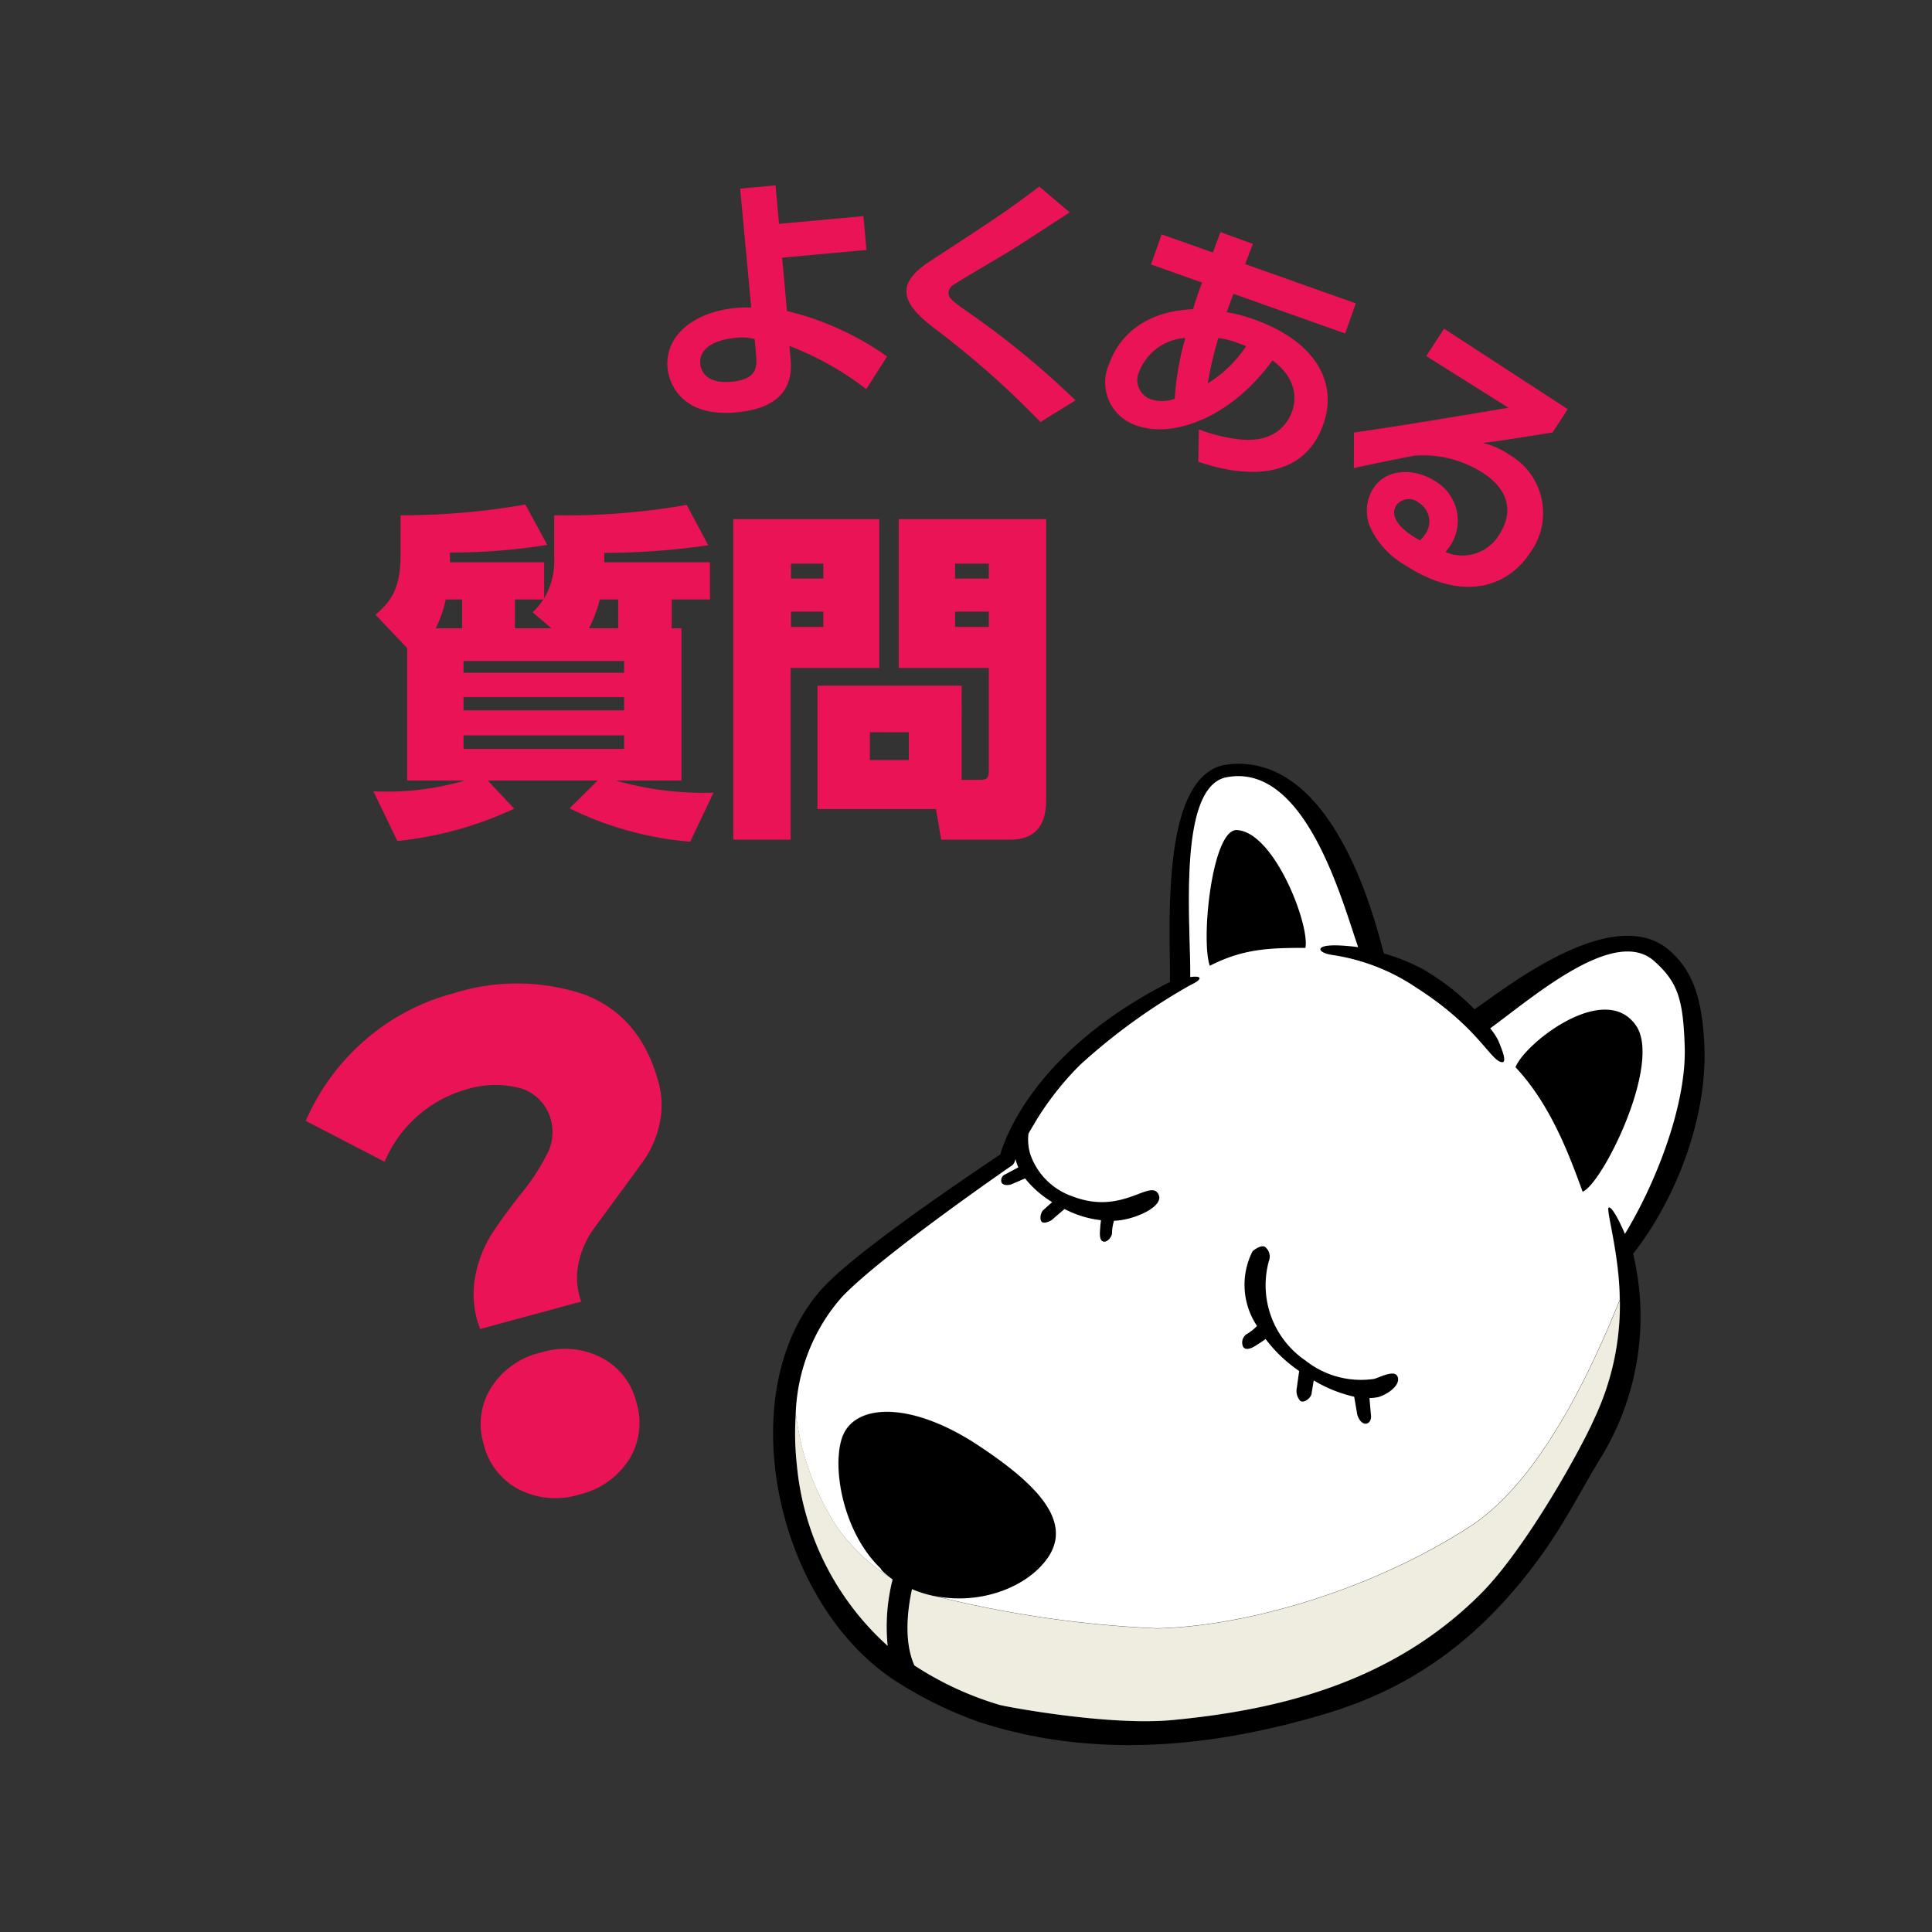<svg xmlns="http://www.w3.org/2000/svg" viewBox="0 0 150 150"><rect x="0" y="0" width="150" height="150" fill="#333333" stroke="none"/><defs><style>.cls-1{fill:none;}.cls-2{fill:#ea1355;}.cls-3{fill:#efeddf;}.cls-4{fill:#fff;}</style></defs><g id="レイヤー_2" data-name="レイヤー 2"><circle class="cls-1" cx="75" cy="75" r="75"/></g><g id="レイヤー_1" data-name="レイヤー 1"><path class="cls-2" d="M67.275,19.405l-6.551.6.377,4.142a22.613,22.613,0,0,1,7.771,3.528L67.256,30.21a23.637,23.637,0,0,0-5.967-3.351l.081.9c.113,1.234.191,3.857-4.209,4.258-4.321.394-5.233-2.334-5.334-3.448-.226-2.47,1.992-4.358,5.337-4.663a7.873,7.873,0,0,1,1.162-.026l-.862-9.238,2.748-.251.272,2.988,6.551-.6Zm-8.686,6.916a3.931,3.931,0,0,0-1.533-.081c-1.692.155-2.791.877-2.688,2.013.029.318.265,1.582,2.415,1.385,1.972-.179,2.006-1.126,1.921-2.062Z"/><path class="cls-2" d="M80.781,32.765a70.445,70.445,0,0,0-8.43-7.423c-.806-.661-2.11-1.7-1.964-2.915.07-.576.476-1.272,1.831-2.156,5.291-3.45,5.882-3.842,8.473-5.785l2.357,2c-.351.239-2.3,1.5-4.022,2.616-.786.509-4.7,2.776-5.083,3.072a.762.762,0,0,0-.3.507c-.048.4.283.659,1.059,1.236a67.2,67.2,0,0,1,8.8,7.165Z"/><path class="cls-2" d="M94.755,18.021l2.518.914-.6,1.57,8.593,3.047-.829,2.337L95.77,22.815c-.2.5-.48,1.293-.527,1.425a11.267,11.267,0,0,1,2.133.566c4.693,1.664,6.535,4.842,5.366,8.14-1.631,4.6-6.5,4.018-9.706,2.9l.041-2.51a12.684,12.684,0,0,0,3.407.8c2.753.192,3.595-1.525,3.829-2.185.127-.358.8-2.242-1.518-3.975-3.215,4.461-7.729,6.063-10.518,5.074a3.517,3.517,0,0,1-2.147-4.835c.248-.7,1.506-4.006,6.5-4.208.1-.39.323-1.031.477-1.464a5.976,5.976,0,0,1,.233-.6l-3.976-1.41.829-2.336,3.976,1.41ZM92.03,26.24a4.12,4.12,0,0,0-3.545,2.519A1.591,1.591,0,0,0,89.347,31a2.835,2.835,0,0,0,1.86-.041A21.542,21.542,0,0,1,92.03,26.24Zm4.719.634c-.245-.087-.427-.172-.691-.266a7.477,7.477,0,0,0-1.46-.369,27.271,27.271,0,0,0-.826,3.525A9.67,9.67,0,0,0,96.749,26.874Z"/><path class="cls-2" d="M121.718,31.768l-1.179,1.809c-4.235.678-4.673.727-5.42.813a6,6,0,0,1,2.056.909,5.222,5.222,0,0,1,1.646,7.585c-1.779,2.731-5.293,3.878-9.716,1a6.582,6.582,0,0,1-2.637-2.767,3.274,3.274,0,0,1,.138-3.179c1.091-1.675,3.327-1.555,4.835-.573a3.548,3.548,0,0,1,1.125,5.051c-.087.134-.169.223-.339.447a3.339,3.339,0,0,0,4.145-1.309c1.844-2.832-.719-4.5-1.273-4.861a8.614,8.614,0,0,0-5.249-1.318c-.919.165-3.691.721-4.736.971l.009-2.761c3.981-.581,8-1.257,11.991-1.927l-6.382-4.012,1.385-2.128Zm-11.113,9.774a1.7,1.7,0,0,0-.41-2.485,1.219,1.219,0,0,0-1.784.174c-.305.469-.439,1.48,1.832,2.72A1.869,1.869,0,0,0,110.605,41.542Z"/><path d="M127.032,79.639c-2.412-3.547-8.662,1.365-9.37,3.219,2.668,2.843,4.12,6.653,5.211,9.669C124.41,91.929,129.04,82.585,127.032,79.639Z"/><path d="M101.354,73.6c.357-1.778-2.42-9.017-5.326-9.153-1.923-.091-2.817,8.544-2.1,10.54C96.45,73.7,98.415,73.586,101.354,73.6Z"/><path d="M98.513,97.908A.953.953,0,0,0,98.2,96.8c-.325-.179-.933.308-.965.362a5.748,5.748,0,0,0,.353,5.785,3.584,3.584,0,0,1-.828.65.793.793,0,0,0-.246.98c.2.274.582.13.851-.024a10.44,10.44,0,0,0,.891-.588,11.008,11.008,0,0,0,2.211,2.2c.127.1.259.192.393.287l-.182,1.3a1.177,1.177,0,0,0,.279,1.027c.308.172.776-.222.859-.516l.18-1.085a10.519,10.519,0,0,0,3.142,1.266l.218,1.276c.04.325.311.812.645.819s.484-.336.442-.661l-.117-1.327a4.121,4.121,0,0,0,.627-.066c.551-.111,1.758-.819,1.579-1.535s-1.458.025-1.872.108a6.935,6.935,0,0,1-5.3-1.427A7.07,7.07,0,0,1,98.513,97.908Z"/><path d="M69.28,130.346a31.44,31.44,0,0,0,6.592,3.3c10.082,3.345,19.985,1.5,26.919-.55,5.562-1.648,11.467-4.807,16.892-12.36,1.791-2.492,2.988-4.881,4.412-7.252a20.983,20.983,0,0,0,2.7-16.143c3.331-4.239,5.786-10.576,5.53-16.226-.183-4.056-1.148-5.9-2.6-7.228-4.281-3.934-12.592,2.645-15.242,4.475a18.729,18.729,0,0,0-4.1-3.166,15.68,15.68,0,0,0-2.937-1.168c-.389-1.192-3.475-15.624-12.082-14.683-5.329.583-4.5,12.579-4.524,16.891-.543.275-1.07.554-1.569.837-.055.026-.107.049-.162.076l.018.007c-8.946,5.107-11.1,11.2-11.465,12.47-1.427.986-10.593,7.042-13.617,10.195-2.608,2.719-4.023,6.8-4.023,11.445a24.1,24.1,0,0,0,.136,2.535C60.878,120.548,64.321,126.992,69.28,130.346Zm-3.872-29.674C68.549,97.4,78.452,90.58,78.551,90.512a.619.619,0,0,0,.253-.371s.018-.048.051-.126c.009.038.015.077.026.115a3.254,3.254,0,0,0,.186.51l-.994.532a.508.508,0,0,0-.309.649c.13.251.578.231.826.112l1-.43a7.923,7.923,0,0,0,2.1,1.836l-.719.648c-.182.2-.29.753-.049.912.173.115.669-.062.853-.266l.878-.754c.121.061.24.119.36.173a8.027,8.027,0,0,0,2.471.694c-.056.394-.081.8-.087.983-.008.286.035.656.316.685s.619-.374.629-.66a3.6,3.6,0,0,1,.155-.963c1.62-.048,4.1-1.182,3.395-2.157s-2.816,1.7-6.557.279a5.285,5.285,0,0,1-3.316-3.229,3.889,3.889,0,0,1-.162-1.661c.125-.224.26-.459.407-.7a.083.083,0,0,0,.033.034.328.328,0,0,1,0-.09,23.117,23.117,0,0,1,3.554-4.569,46.581,46.581,0,0,1,8.621-6.232c.816-.379.981-.742-.057-.6.057-3.94-1.047-14.767,2.817-15.509,6.141-1.179,8.987,9.7,10.217,13.185-.39-.054-.8-.092-1.25-.121-2.26-.139-1.939.554-.81.724a15.828,15.828,0,0,1,6.66,2.6c4.7,3.021,5.665,5.6,6.545,5.731.446.069.058-.918-.255-1.666a5.013,5.013,0,0,0-.633-.961c3.277-2.379,9.638-7.969,12.726-5.224,1.84,1.636,2.247,2.974,2.371,6.607.158,4.612-2.309,10.759-4.643,14.577-.074-.209-.926-2.158-1.245-2.034-.244.094.756,3.33.848,6.79a20.654,20.654,0,0,1-2,9.635c-1.059,2.4-5.306,10.059-8.808,13.562-6.852,6.851-15.588,8.995-23.9,9.785-4.99.474-13-1.048-13.438-1.174a25.051,25.051,0,0,1-6.616-3.064c-.841-1.875-.524-4.372-.188-5.923,4,1.722,8.672.259,10.531-2.385,2.05-2.916-1-5.862-5.35-8.747-4.967-3.289-9.123-3.288-10.384-1.1-1.131,1.965-.4,7.629,2.814,10.677-.053.065.423.476.88.806a14.8,14.8,0,0,0-.382,5.153,21.563,21.563,0,0,1-7.057-14.115C61.293,108.35,62.587,103.613,65.408,100.672Z"/><path class="cls-3" d="M114.121,118.535c-7.759,5.013-17.511,7.76-24.309,7.9a86.388,86.388,0,0,1-17.156-2.493,8.956,8.956,0,0,1-1.85-.561c-.336,1.551-.653,4.048.188,5.923a25.051,25.051,0,0,0,6.616,3.064c.436.126,8.448,1.648,13.438,1.174,8.31-.79,17.046-2.934,23.9-9.785,3.5-3.5,7.749-11.162,8.808-13.562a20.65,20.65,0,0,0,2.009-9.212l-.01-.014C124.093,105.017,120.029,114.718,114.121,118.535Z"/><path class="cls-3" d="M65.091,118.706a20.608,20.608,0,0,1-3.3-9.016,21.991,21.991,0,0,0,.07,3.977,21.563,21.563,0,0,0,7.057,14.115,14.8,14.8,0,0,1,.382-5.153c-.063-.045-.126-.093-.188-.14A15.029,15.029,0,0,1,65.091,118.706Z"/><path class="cls-4" d="M126.155,95.8c2.334-3.818,4.8-9.965,4.643-14.577-.124-3.633-.531-4.971-2.371-6.607-3.088-2.745-9.449,2.845-12.726,5.224a5.013,5.013,0,0,1,.633.961c.313.748.7,1.735.255,1.666-.88-.135-1.842-2.71-6.545-5.731a15.828,15.828,0,0,0-6.66-2.6c-1.129-.17-1.45-.863.81-.724.449.029.86.067,1.25.121-1.23-3.49-4.076-14.364-10.217-13.185-3.864.742-2.76,11.569-2.817,15.509,1.038-.138.873.225.057.6a46.581,46.581,0,0,0-8.621,6.232,23.117,23.117,0,0,0-3.554,4.569.328.328,0,0,0,0,.09.083.083,0,0,1-.033-.034c-.147.245-.282.48-.407.7a3.889,3.889,0,0,0,.162,1.661,5.285,5.285,0,0,0,3.316,3.229c3.741,1.417,5.853-1.254,6.557-.279s-1.775,2.109-3.395,2.157a3.6,3.6,0,0,0-.155.963c-.01.286-.349.689-.629.66s-.324-.4-.316-.685c.006-.183.031-.589.087-.983a8.027,8.027,0,0,1-2.471-.694c-.12-.054-.239-.112-.36-.173l-.878.754c-.184.2-.68.381-.853.266-.241-.159-.133-.709.049-.912l.719-.648a7.923,7.923,0,0,1-2.1-1.836l-1,.43c-.248.119-.7.139-.826-.112a.508.508,0,0,1,.309-.649l.994-.532a3.254,3.254,0,0,1-.186-.51c-.011-.038-.017-.077-.026-.115-.033.078-.05.122-.051.126a.619.619,0,0,1-.253.371c-.1.068-10,6.886-13.143,10.16a14.443,14.443,0,0,0-3.62,9.019,20.6,20.6,0,0,0,3.3,9.015,15.029,15.029,0,0,0,4.018,3.783l.006,0c-.392-.3-.744-.615-.7-.671-3.216-3.048-3.945-8.712-2.814-10.677,1.261-2.188,5.417-2.189,10.384,1.1,4.352,2.885,7.4,5.831,5.35,8.747-1.578,2.244-5.178,3.629-8.679,2.947a86.453,86.453,0,0,0,17.154,2.492c6.8-.137,16.55-2.884,24.309-7.9,5.908-3.817,9.972-13.518,11.632-17.569l.01.013c0-.14,0-.279-.005-.422-.092-3.46-1.092-6.7-.848-6.79C125.229,93.643,126.081,95.592,126.155,95.8ZM96.028,64.444c2.906.136,5.683,7.375,5.326,9.153-2.939-.011-4.9.1-7.425,1.387C93.211,72.988,94.105,64.353,96.028,64.444Zm10.925,44.039a4.121,4.121,0,0,1-.627.066l.117,1.327c.042.325-.108.671-.442.661s-.605-.494-.645-.819l-.218-1.276A10.519,10.519,0,0,1,102,107.176l-.18,1.085c-.083.294-.551.688-.859.516a1.177,1.177,0,0,1-.279-1.027l.182-1.3c-.134-.095-.266-.19-.393-.287a11.008,11.008,0,0,1-2.211-2.2,10.44,10.44,0,0,1-.891.588c-.269.154-.652.3-.851.024a.793.793,0,0,1,.246-.98,3.584,3.584,0,0,0,.828-.65,5.748,5.748,0,0,1-.353-5.785c.032-.054.64-.541.965-.362a.953.953,0,0,1,.313,1.113,7.07,7.07,0,0,0,2.844,7.721,6.935,6.935,0,0,0,5.3,1.427c.414-.083,1.693-.825,1.872-.108S107.5,108.372,106.953,108.483Zm15.92-15.956c-1.091-3.016-2.543-6.826-5.211-9.669.708-1.854,6.958-6.766,9.37-3.219C129.04,82.585,124.41,91.929,122.873,92.527Z"/><path class="cls-2" d="M52.909,48.781V60.6h-5.1a24.918,24.918,0,0,0,7.585.944l-1.808,3.806a26.073,26.073,0,0,1-9.367-2.591L46.4,60.6h-8.53l2.052,2.186a28.2,28.2,0,0,1-9.07,2.51l-1.863-3.86a21.551,21.551,0,0,0,7.1-.836H31.612V50.319l-2.457-2.591c.972-.864,1.944-1.782,1.944-4.562V40.008a56.136,56.136,0,0,0,9.69-.837l1.7,3.131a46,46,0,0,1-7.557.594v.756h7.315v2.807a5.726,5.726,0,0,0,.783-3.05v-3.4a54.5,54.5,0,0,0,10.284-.81l1.674,3.131a55.471,55.471,0,0,1-8.072.594v.729h8.206V46.54H52.153v2.241Zm-17.033,0V46.54H34.608a8.9,8.9,0,0,1-.783,2.241Zm12.579,2.537H35.985v.918h12.47Zm0,2.807H35.985v1.026h12.47Zm0,2.969H35.985v1.053h12.47Zm-5.641-8.313-1.458-1.242a6.3,6.3,0,0,0,.837-1H39.979v2.241Zm5.182,0V46.54h-1.43a10.442,10.442,0,0,1-.837,2.241Z"/><path class="cls-2" d="M56.93,40.305H68.267V51.858H61.384V65.193H56.93Zm4.481,3.455v1.161h2.51V43.76Zm0,3.725v1.188h2.51V47.485ZM74.664,60.549h1.323c.7,0,.783-.107.783-.836V51.858H69.779V40.305H81.223v21.81c0,2.834-1.781,3.078-2.834,3.078H73.072l-.405-2.376h-9.2V53.235h11.2Zm-7.126-3.7v2.159h3.023V56.852ZM74.152,43.76v1.161H76.77V43.76Zm0,3.725v1.188H76.77V47.485Z"/><path class="cls-2" d="M45.122,101.054l-7.841,2.129a7.408,7.408,0,0,1-.389-4.052,9.41,9.41,0,0,1,1.449-3.577q1.069-1.579,2.212-2.994a15.928,15.928,0,0,0,1.858-2.846,3.632,3.632,0,0,0,.4-2.608,3.5,3.5,0,0,0-2.338-2.6,7.652,7.652,0,0,0-4.389.112A9.769,9.769,0,0,0,29.863,90.2l-6.125-3.177a17.447,17.447,0,0,1,4.525-6.2,17,17,0,0,1,6.892-3.686,16.35,16.35,0,0,1,10.2.072q4.368,1.654,5.766,6.8A6.692,6.692,0,0,1,51.2,87.3a7.839,7.839,0,0,1-1.273,2.87q-.9,1.245-1.918,2.627T46.128,95.36a7.111,7.111,0,0,0-1.2,2.667A5.488,5.488,0,0,0,45.122,101.054Zm-7.575,11.054a5.328,5.328,0,0,1,.6-4.4,6.241,6.241,0,0,1,3.845-2.7,6.241,6.241,0,0,1,4.682.386,5.324,5.324,0,0,1,2.737,3.492,5.385,5.385,0,0,1-.582,4.447,6.249,6.249,0,0,1-3.844,2.7,6.248,6.248,0,0,1-4.683-.386A5.381,5.381,0,0,1,37.547,112.108Z"/></g></svg>